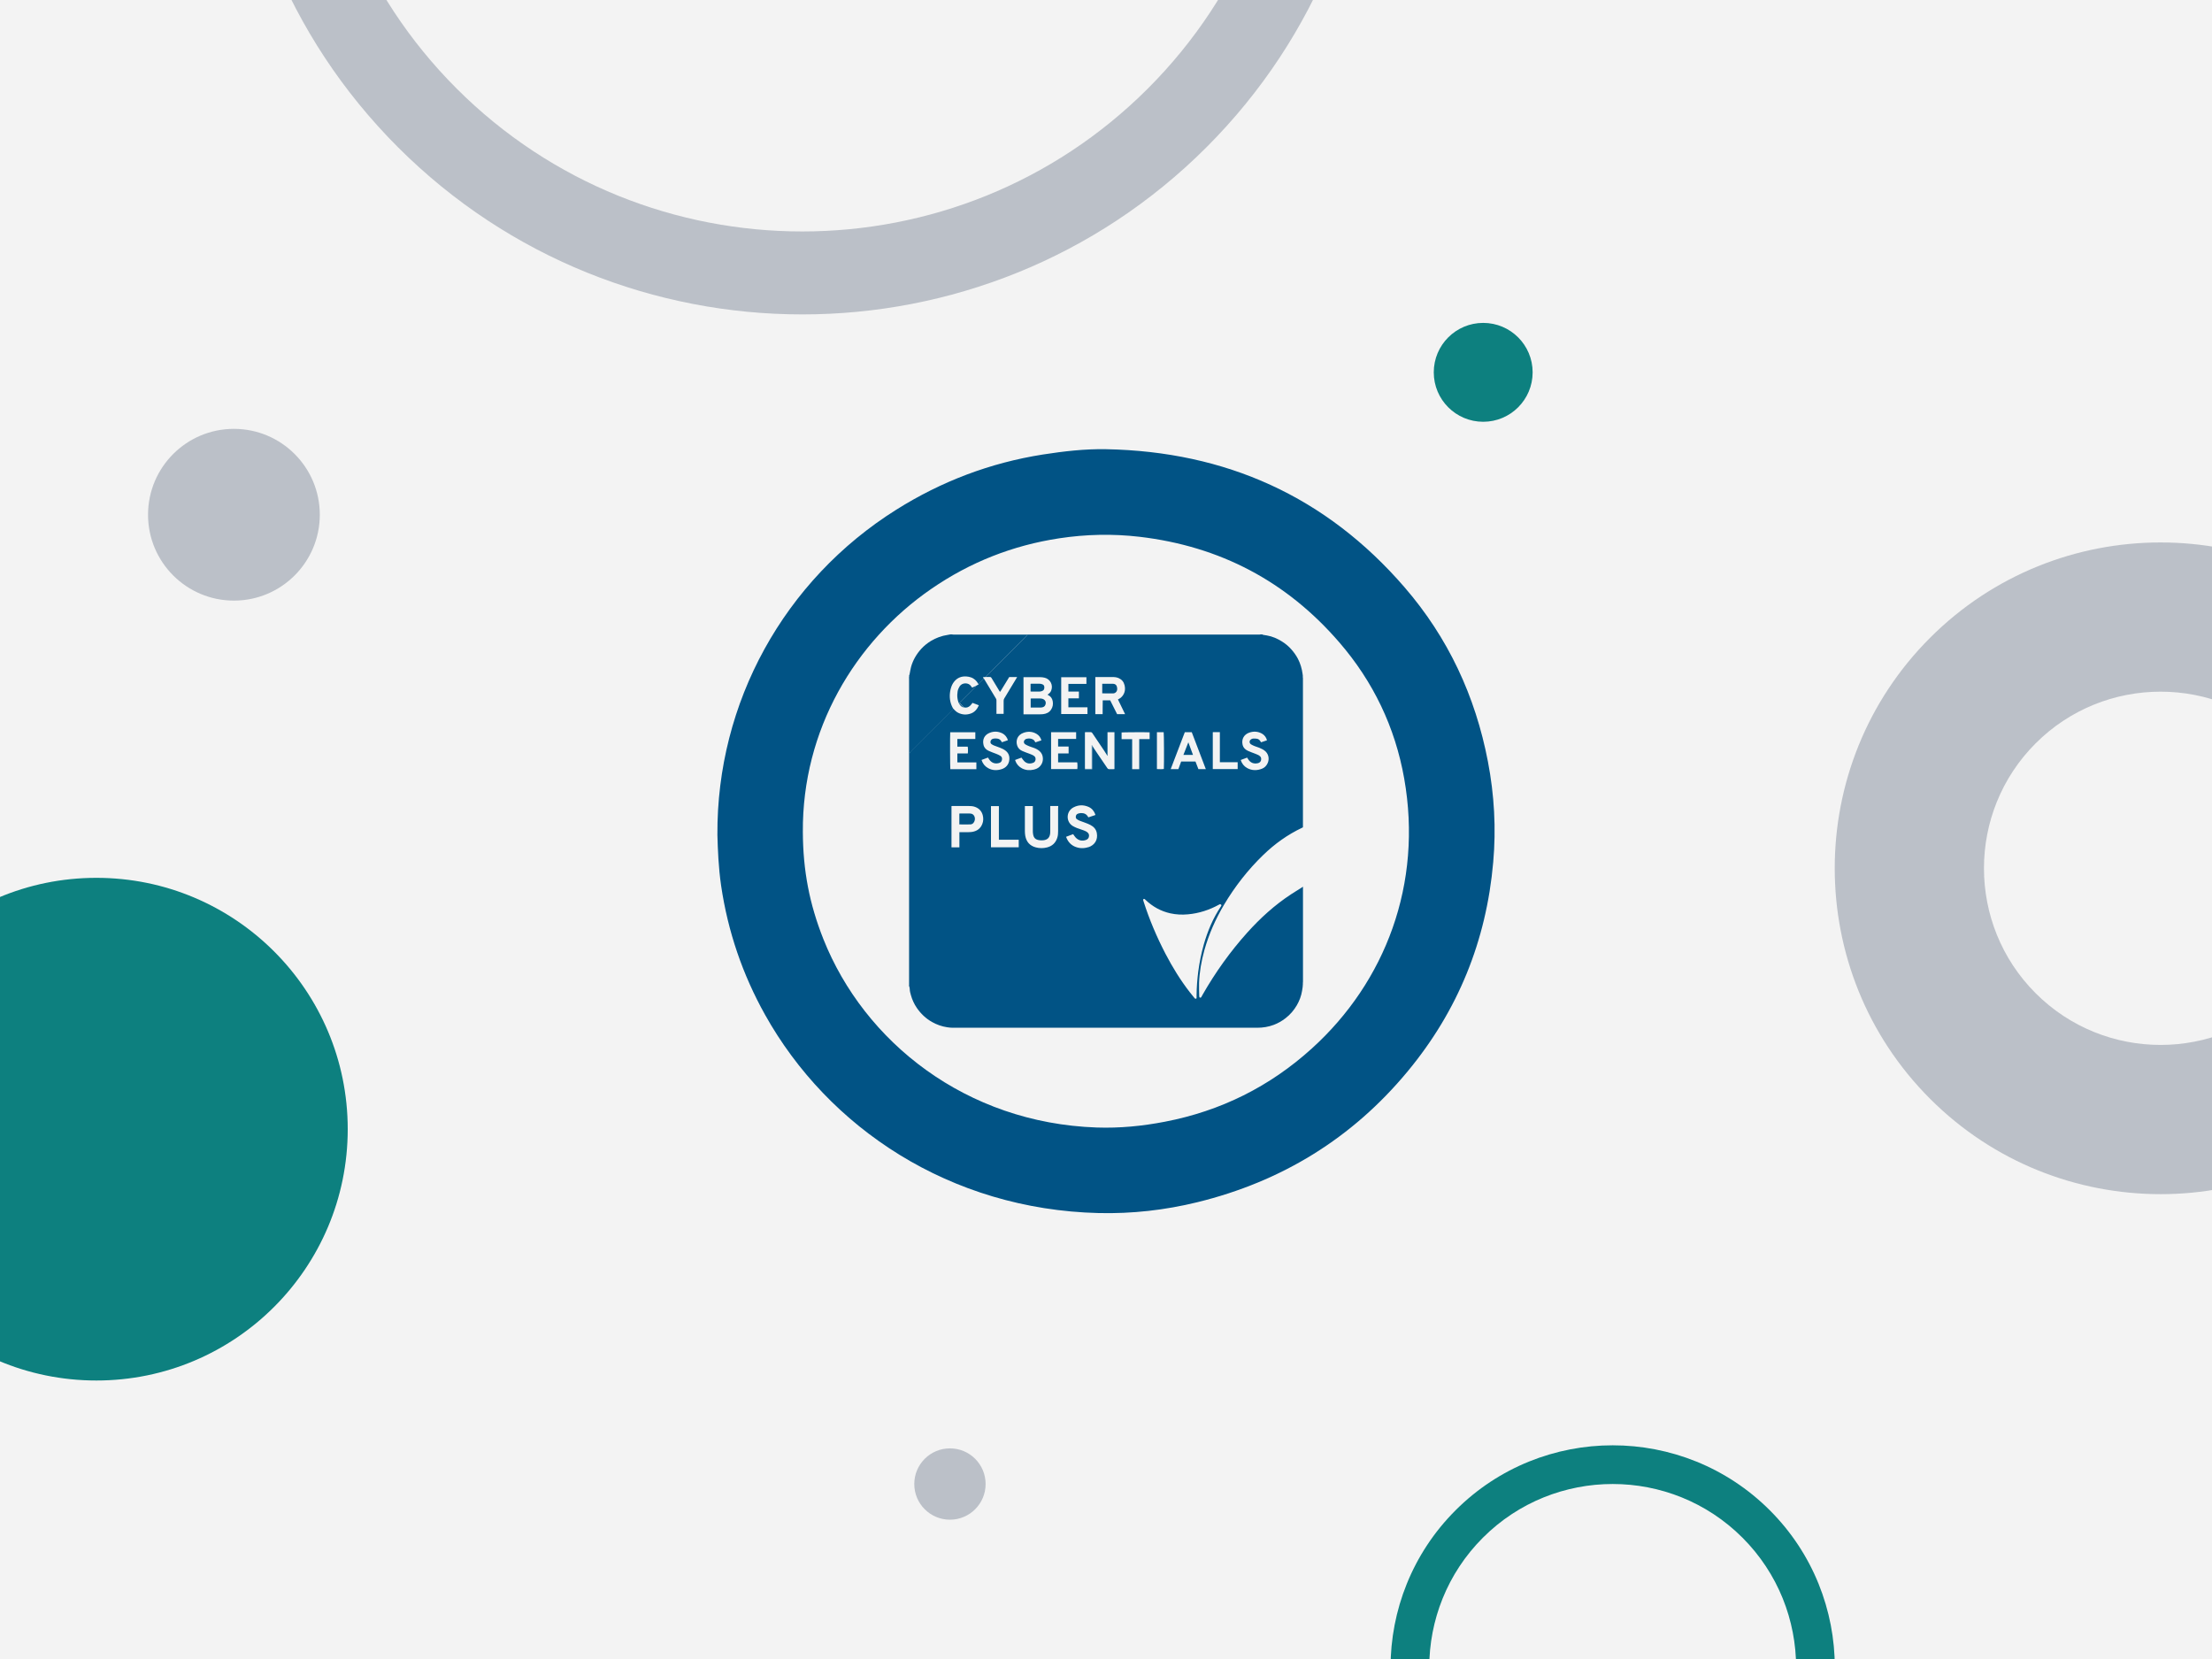 <?xml version="1.0" encoding="UTF-8"?><svg id="Layer_1" xmlns="http://www.w3.org/2000/svg" xmlns:xlink="http://www.w3.org/1999/xlink" viewBox="0 0 400 300"><defs><style>.cls-1{fill:#d6d6d6;opacity:.3;}.cls-2{fill:#015385;}.cls-3{fill:#0d807f;}.cls-4{clip-path:url(#clippath-1);}.cls-5{opacity:.44;}.cls-6{fill:#758091;}.cls-7{clip-path:url(#clippath);}.cls-8{fill:none;}</style><clipPath id="clippath"><rect class="cls-8" x="-447.85" y="-1.53" width="402.89" height="303.05"/></clipPath><clipPath id="clippath-1"><rect class="cls-8" x="-1.45" y="-1.53" width="402.89" height="303.05"/></clipPath></defs><g class="cls-7"><g class="cls-5"><path class="cls-6" d="M-79.9,167.76c57.01,0,103.39,46.38,103.39,103.39,0,57.01-46.38,103.39-103.39,103.39-57.01,0-103.39-46.38-103.39-103.39,0-57.01,46.38-103.39,103.39-103.39Zm0,191.78c48.74,0,88.39-39.65,88.39-88.39,0-48.74-39.65-88.39-88.39-88.39-48.74,0-88.39,39.65-88.39,88.39,0,48.74,39.65,88.39,88.39,88.39Z"/></g></g><g class="cls-4"><rect class="cls-1" width="400" height="300"/><g><g class="cls-5"><path class="cls-6" d="M71.96,26.62c-40.31-40.31-40.31-105.9,0-146.22s105.9-40.31,146.22,0,40.31,105.9,0,146.22-105.9,40.31-146.22,0ZM207.57-108.99c-34.46-34.46-90.54-34.46-125,0s-34.46,90.54,0,125c34.46,34.46,90.54,34.46,125,0,34.46-34.46,34.46-90.54,0-125Z"/></g><path class="cls-3" d="M263.21,329.94c-15.67-15.67-15.67-41.16,0-56.83s41.16-15.67,56.83,0,15.67,41.16,0,56.83c-15.67,15.67-41.16,15.67-56.83,0Zm51.88-51.88c-12.94-12.94-33.99-12.94-46.93,0-12.94,12.94-12.94,33.99,0,46.93,12.94,12.94,33.99,12.94,46.93,0,12.94-12.94,12.94-33.99,0-46.93Z"/><g class="cls-5"><path class="cls-6" d="M349.02,198.7c-22.99-22.99-22.99-60.39,0-83.37,22.99-22.99,60.39-22.98,83.37,0,22.99,22.99,22.98,60.38,0,83.37-22.99,22.99-60.38,22.99-83.37,0Zm64.28-64.28c-12.46-12.46-32.73-12.46-45.19,0-12.46,12.46-12.46,32.73,0,45.19,12.46,12.46,32.73,12.46,45.19,0s12.46-32.73,0-45.19Z"/></g><circle class="cls-3" cx="17.43" cy="204.19" r="45.45"/><g class="cls-5"><circle class="cls-6" cx="42.3" cy="93.08" r="15.53"/></g><circle class="cls-3" cx="268.21" cy="67.33" r="8.94"/><g class="cls-5"><circle class="cls-6" cx="171.78" cy="268.36" r="6.45"/></g></g></g><g><path class="cls-2" d="M129.73,150.98c-.16-23.95,12.08-46.09,32.36-58.82,8.15-5.12,16.97-8.47,26.5-9.97,3.79-.59,7.59-1.03,11.42-.96,21.64,.41,39.77,8.53,53.97,24.96,7.87,9.1,12.81,19.67,15.08,31.51,1.16,6.04,1.5,12.12,.96,18.21-1.24,14.2-6.38,26.87-15.49,37.85-10.03,12.1-22.79,19.91-38.02,23.64-5.84,1.43-11.8,2.1-17.83,1.96-26.88-.65-48.9-15.39-60.34-35.87-4.07-7.29-6.72-15.06-7.94-23.34-.48-3.29-.6-6.58-.67-9.17Zm15.45-.53c.03,6.97,1.19,13.01,3.71,19.36,7.39,18.58,25.75,33.26,49.44,34.08,4.15,.14,8.25-.26,12.33-1.05,10.09-1.94,18.95-6.35,26.56-13.24,13.3-12.04,20.08-29.78,16.7-48.84-1.64-9.25-5.59-17.5-11.74-24.61-9.53-11.04-21.58-17.37-36.1-19.08-4.87-.57-9.71-.46-14.52,.27-8.4,1.27-16.13,4.31-23.14,9.14-13.84,9.52-23.37,25.53-23.24,43.97Z"/><g><path class="cls-2" d="M235.59,160.37c-.71,.45-1.42,.88-2.12,1.34-2.97,1.95-5.57,4.31-7.93,6.94-3.08,3.43-5.75,7.17-8.04,11.17-.08,.14-.15,.28-.23,.42-.06,.1-.12,.2-.25,.17-.13-.03-.16-.14-.16-.26-.01-.8-.06-1.6-.03-2.39,.07-2,.42-3.97,.95-5.9,.81-2.92,2.03-5.67,3.58-8.28,1.96-3.29,4.31-6.3,7.06-8.96,2.09-2.03,4.43-3.7,7.07-4.95,.03-.02,.07-.04,.1-.06,0-.09,0-.17,0-.26v-26.7c0-.07,0-.14,0-.21,0-.09,0-.19,0-.28-.01-.1-.03-.19-.04-.29-.13-.96-.4-1.89-.85-2.75-.31-.59-.7-1.14-1.14-1.64-.5-.58-1.07-1.06-1.71-1.46-.85-.54-1.76-.94-2.76-1.11-.21-.04-.42-.06-.63-.1-.07-.01-.14-.06-.21-.09h-.33s-.09,.04-.13,.04c-.08,0-.16,0-.24,0h-41.74c-.07,.08-.13,.16-.2,.23-2.41,2.41-4.82,4.82-7.23,7.23-.07,.07-.13,.14-.2,.2,.28,0,.55,.01,.83,0,.13,0,.2,.04,.27,.15,.49,.82,.99,1.64,1.48,2.45,.02,.03,.04,.05,.08,.09,.06-.08,.11-.14,.15-.21,.46-.75,.91-1.49,1.37-2.24,.05-.07,.09-.15,.14-.23h1.43c-.05,.09-.09,.16-.13,.23-.73,1.21-1.46,2.42-2.19,3.63-.08,.13-.12,.26-.12,.42,0,.71,0,1.42,0,2.13v.25h-1.3v-.25c0-.72,0-1.44,0-2.16,0-.12-.01-.23-.08-.34-.72-1.18-1.43-2.36-2.14-3.55-.02-.03-.05-.06-.07-.09-.23,.22-.46,.45-.69,.67-.09,.09-.19,.18-.29,.28,0,.04,.02,.07,.03,.13-.13,.06-.25,.13-.38,.19-.06,.07-.11,.15-.18,.22-.9,.9-1.8,1.8-2.7,2.7-.06,.06-.12,.12-.19,.2,.27,.28,.53,.55,.79,.82,.46,.13,.84,0,1.17-.32,.14-.14,.25-.3,.4-.49,.36,.14,.74,.29,1.15,.44-.3,.67-.72,1.21-1.41,1.47-.78,.29-1.56,.26-2.32-.11-.36-.18-.64-.46-.89-.76-.07,.08-.13,.16-.2,.23-2.5,2.5-5,5.01-7.51,7.5-.15,.15-.21,.3-.21,.52,0,13.79,0,27.58,0,41.37,0,.12,0,.24,0,.36,0,.13,0,.25,0,.38,0,.01,0,.03,0,.05,.01,.09,.03,.19,.04,.29,0,.38,.11,.75,.21,1.11,.23,.82,.58,1.6,1.07,2.31,.72,1.05,1.63,1.92,2.75,2.55,.85,.48,1.76,.8,2.73,.95,.34,.05,.67,.09,1.01,.09,.15,0,.3,0,.45,0,18.2,0,36.41,0,54.61,0,1.03,0,2.02-.16,2.99-.52,.77-.29,1.48-.7,2.13-1.2,.84-.65,1.52-1.44,2.05-2.35,.47-.82,.8-1.69,.95-2.63,.04-.22,.07-.43,.1-.65,.01-.17,.03-.35,.04-.52,0-.08,0-.16,0-.23,0-2.63,0-5.26,0-7.88v-9.52Zm-7.87-23.74c-.23-.13-.48-.23-.73-.33-.45-.18-.92-.33-1.36-.54-.49-.23-.83-.6-.94-1.14-.2-.96,.25-1.79,1.19-2.13,.81-.29,1.62-.24,2.37,.2,.42,.25,.74,.68,.86,1.18-.36,.12-.71,.24-1.07,.36-.04-.06-.08-.11-.11-.17-.16-.27-.38-.45-.69-.48-.23-.03-.46-.04-.68-.02-.13,.01-.26,.08-.36,.16-.32,.23-.31,.66,.02,.88,.21,.14,.45,.23,.68,.33,.27,.11,.56,.18,.82,.29,.31,.14,.63,.27,.9,.47,.77,.54,1,1.54,.58,2.38-.21,.42-.52,.74-.95,.92-.92,.37-1.84,.38-2.72-.1-.58-.32-.96-.81-1.17-1.46,.39-.14,.77-.28,1.16-.43,.07,.11,.13,.21,.2,.31,.4,.62,.97,.85,1.69,.71,.44-.09,.67-.38,.65-.82-.01-.25-.14-.43-.34-.54Zm-8.42-4.22s.08-.01,.12-.02h1.17v5.44h3.22v1.24h-4.5v-6.67Zm-5.05,0h1.26c.84,2.22,1.69,4.43,2.54,6.67h-1.34c-.17-.44-.35-.9-.53-1.37h-2.59c-.17,.46-.33,.91-.5,1.37h-1.39c.85-2.23,1.7-4.45,2.55-6.67Zm-5.04,0h1.22c.06,.19,.08,5.76,.03,6.64-.16,.05-.9,.06-1.25,.02v-6.66Zm-17.31-9.95h4.56v1.21h-3.26v1.39h1.9v1.22h-1.9v1.62h3.45v1.22h-4.75v-6.67Zm1.34,12.55v1.24h-1.9v1.61c.38,0,.76,0,1.15,0,.38,0,.76,0,1.14,0h1.16c.06,.17,.07,.86,.02,1.21h-4.74v-6.66h4.53c0,.4,0,.79,0,1.21h-3.26v1.38h1.9Zm-8.18-12.56h.22c.92,0,1.83,0,2.75,0,.29,0,.59,.03,.87,.1,1.02,.25,1.57,1.31,1.2,2.3-.11,.3-.31,.53-.67,.76,.03,.02,.06,.05,.09,.07,.46,.22,.74,.59,.84,1.09,.11,.56,.02,1.1-.31,1.58-.34,.5-.85,.72-1.42,.79-.23,.03-.47,.03-.71,.03-.85,0-1.71,0-2.56,0h-.28v-6.72Zm-13.23,9.97h4.54v1.21h-3.25v1.39h1.87c.06,.18,.07,.9,.02,1.23h-1.89v1.61c.28,.02,.56,0,.84,.01,.29,0,.58,0,.88,0h1.72v1.22h-4.71c-.05-.18-.07-6.23-.02-6.67Zm5.79,16.61c-.33,.81-.95,1.25-1.8,1.4-.22,.04-.44,.04-.66,.05-.47,0-.95,0-1.42,0h-.25v2.75c-.25,0-.48,0-.71,0-.24,0-.47,0-.72,0v-7.47c.07,0,.14-.01,.2-.01,.96,0,1.93,0,2.89,0,.4,0,.8,.02,1.19,.17,.72,.27,1.19,.77,1.38,1.53,.13,.54,.11,1.06-.1,1.58Zm-.12-11.61c.39-.14,.77-.28,1.16-.43,.08,.12,.14,.22,.21,.33,.4,.6,1,.85,1.7,.68,.3-.07,.54-.22,.61-.56,.07-.31,0-.58-.26-.75-.24-.16-.52-.27-.79-.38-.45-.18-.92-.33-1.36-.54-.46-.21-.81-.56-.92-1.08-.23-.98,.16-1.81,1.15-2.19,.78-.3,1.56-.25,2.31,.14,.38,.2,.82,.67,.94,1.22-.36,.12-.71,.24-1.07,.36-.04-.06-.07-.1-.09-.14-.16-.3-.42-.48-.75-.52-.21-.03-.43-.03-.64,0-.33,.03-.56,.27-.59,.56-.02,.19,.04,.35,.2,.45,.12,.08,.25,.16,.39,.22,.37,.15,.75,.28,1.13,.42,.36,.13,.7,.3,1,.53,.54,.41,.75,.97,.69,1.63-.07,.85-.61,1.49-1.43,1.73-.83,.25-1.64,.23-2.41-.2-.58-.32-.97-.81-1.19-1.48Zm6.73,15.8h-5.03v-7.45h1.43c.02,.29,0,.58,0,.87,0,.28,0,.57,0,.85v4.36h3.59v1.37Zm-.64-15.69s-.01-.06-.02-.11c.38-.14,.75-.28,1.15-.42,.04,.06,.08,.12,.12,.18,.15,.18,.28,.39,.45,.54,.47,.4,1.01,.43,1.58,.2,.45-.18,.54-.9,.16-1.19-.25-.19-.53-.3-.82-.41-.46-.17-.92-.33-1.37-.53-.45-.2-.78-.54-.92-1.03-.25-.86,.04-1.85,1.17-2.25,.81-.29,1.62-.24,2.37,.21,.43,.26,.72,.65,.86,1.16-.37,.12-.72,.24-1.09,.36-.12-.22-.23-.42-.45-.53-.39-.21-.8-.21-1.22-.09-.07,.02-.14,.08-.2,.13-.29,.25-.28,.64,.04,.85,.22,.14,.46,.24,.7,.34,.26,.11,.54,.19,.8,.28,.4,.14,.77,.33,1.09,.61,.36,.32,.55,.72,.59,1.2,.05,.64-.15,1.18-.61,1.63-.3,.29-.68,.43-1.07,.52-.72,.16-1.41,.11-2.08-.23-.6-.31-1-.78-1.23-1.41Zm7.75,8.48c0,1.42,0,2.84,0,4.26,0,.41-.02,.82-.15,1.22-.29,.92-.91,1.51-1.85,1.75-.67,.17-1.35,.17-2.01,0-1.09-.28-1.73-1-1.93-2.1-.05-.29-.07-.58-.07-.87,0-1.45,0-2.89,0-4.34,0-.05,0-.09,0-.17h1.44v.26c0,1.39,0,2.78,0,4.17,0,.23,0,.46,.05,.68,.1,.63,.43,.96,1.05,1.05,.37,.06,.74,.06,1.11-.03,.42-.11,.71-.37,.84-.79,.09-.27,.1-.56,.1-.84,0-1.41,0-2.83,0-4.24v-.27h1.44v.24Zm5.47,7.18c-.82,.26-1.63,.25-2.43-.09-.79-.34-1.3-.95-1.6-1.78,.44-.16,.87-.33,1.28-.48,.16,.22,.28,.43,.45,.61,.5,.53,1.12,.68,1.82,.46,.38-.12,.58-.38,.6-.74,.02-.26-.07-.46-.26-.63-.21-.18-.45-.29-.7-.38-.41-.15-.82-.27-1.23-.43-.26-.1-.52-.23-.76-.37-1.27-.78-1.2-2.66,.14-3.36,.87-.46,1.79-.49,2.7-.1,.61,.26,1.01,.74,1.24,1.36,0,.02,.01,.05,.01,.07,0,0,0,.01-.01,.06-.41,.14-.82,.27-1.24,.41-.02-.03-.04-.05-.06-.07-.27-.52-.73-.72-1.29-.7-.18,0-.38,.05-.55,.11-.22,.08-.35,.25-.38,.5-.02,.2,.02,.37,.18,.48,.16,.11,.33,.22,.51,.29,.34,.14,.7,.24,1.04,.38,.31,.12,.62,.23,.91,.39,.6,.31,1.04,.78,1.16,1.47,.22,1.2-.37,2.18-1.54,2.56Zm4.71-14.12c-.06,0-.12,.02-.18,.02-.25,0-.49,0-.73,0-.17,0-.27-.05-.37-.19-.61-.91-1.23-1.82-1.85-2.72-.19-.29-.39-.57-.58-.86-.1-.15-.19-.31-.28-.46-.01,.09-.03,.18-.03,.28,0,1.22,0,2.45,0,3.67,0,.09,0,.18-.01,.29h-1.3c0-.09-.02-.17-.02-.24,0-2.08,0-4.15,0-6.23,0-.08-.04-.18,.06-.24,.32,0,.63,0,.95,0,.16,0,.25,.04,.35,.18,.72,1.08,1.44,2.14,2.16,3.21,.18,.27,.35,.54,.52,.82,.01-.09,.04-.18,.04-.27,0-1.23,0-2.45,0-3.68,0-.09-.05-.19,.06-.25h1.22v6.68Zm-.77-12.42h-1.34c-.03,.83,0,1.65-.02,2.49h-1.32v-6.7c.06,0,.12-.01,.18-.01,.98,0,1.96,0,2.94,0,.38,0,.75,.04,1.11,.2,.56,.25,.91,.67,1.05,1.26,.18,.73,.08,1.41-.41,2.01-.15,.19-.33,.34-.54,.45-.08,.04-.15,.08-.24,.13,.43,.88,.85,1.75,1.29,2.66h-1.44l-1.25-2.49Zm5.26,12.44h-1.28c0-.59,0-1.19,0-1.79v-3.64h-1.91v-1.21c.16-.04,4.67-.06,5.07-.02v1.22h-1.88v5.44Zm10.38,41.29c0,.09-.01,.18-.11,.21-.1,.04-.18,0-.25-.08-.29-.36-.59-.72-.88-1.09-1.69-2.18-3.13-4.52-4.4-6.96-1.57-3.02-2.9-6.15-3.94-9.4-.04-.11-.07-.23-.09-.3,0-.19,.13-.27,.26-.18,.07,.04,.12,.1,.18,.16,1.28,1.21,2.76,2.04,4.48,2.42,1.05,.23,2.11,.28,3.18,.18,2.01-.18,3.89-.8,5.65-1.77,.09-.05,.17-.09,.27-.03,.14,.09,.17,.16,.08,.31-.01,.02-.03,.04-.04,.06-1.42,2.11-2.39,4.42-3.09,6.86-.46,1.62-.79,3.27-1.01,4.93-.18,1.41-.29,2.83-.3,4.25,0,.14,0,.28,0,.43Z"/><path class="cls-2" d="M185.8,114.77c-.07,.08-.13,.16-.2,.23-2.41,2.41-4.82,4.82-7.23,7.23-.07,.07-.13,.14-.2,.2-.14,0-.27,.01-.42,.02,.05,.11,.1,.19,.14,.28-.23,.22-.46,.45-.69,.67-.09,.09-.19,.18-.29,.28-.31-.57-.75-1-1.37-1.2-.24-.08-.5-.14-.76-.15-.86-.07-1.6,.19-2.18,.86-.37,.43-.58,.93-.71,1.48-.23,1.01-.19,1.99,.21,2.95,.08,.2,.19,.38,.29,.57-.07,.08-.13,.16-.2,.23-2.5,2.5-5,5.01-7.51,7.5-.15,.15-.21,.3-.21,.52,0,13.79,0,27.58,0,41.37,0,.12,0,.24,0,.36-.01-.06-.03-.13-.05-.19v-55.13c0-.06,0-.11,0-.17,0-.03-.03-.05-.04-.08v-.14c.12-.14,.09-.31,.09-.47,.09-.46,.16-.93,.28-1.39,.34-1.24,.98-2.32,1.84-3.27,.51-.56,1.09-1.02,1.74-1.42,.94-.57,1.96-.94,3.05-1.1,.16-.02,.32-.06,.48-.09h.28c.1,.02,.2,.05,.29,.05,4.45,0,8.91,0,13.36,0Z"/><path class="cls-2" d="M185.8,114.77c-4.45,0-8.91,0-13.36,0-.1,0-.2-.03-.29-.05,18.59,0,37.18,0,55.76,0-.04,.02-.08,.04-.13,.04-.08,0-.16,0-.24,0-13.91,0-27.83,0-41.74,0Z"/><path class="cls-2" d="M164.36,122.59s.04,.05,.04,.08c0,.05,0,.11,0,.17,0,18.38,0,36.75,0,55.13h-.05c0-18.46,0-36.91,0-55.37Z"/><path class="cls-2" d="M164.36,177.96h.05c.02,.06,.03,.13,.05,.19,0,.13,0,.25,0,.38-.03-.08-.06-.16-.09-.24,0-.11,0-.22,0-.33Z"/><path class="cls-2" d="M164.36,122.21c.03-.08,.06-.16,.09-.24,0,.16,.02,.33-.09,.47,0-.08,0-.16,0-.24Z"/><path class="cls-2" d="M173.67,126.92c-.06,.06-.12,.12-.19,.2,.27,.28,.53,.55,.79,.82-.32-.07-.54-.27-.72-.53-.25-.34-.35-.74-.41-1.15-.06-.42-.04-.83,.03-1.25,.06-.32,.19-.62,.36-.89,.48-.75,1.65-.69,2.05-.06,.06,.09,.13,.18,.21,.28,.25-.11,.5-.22,.75-.33-.06,.07-.11,.15-.18,.22-.9,.9-1.8,1.8-2.7,2.7Z"/><path class="cls-2" d="M235.64,149.6s-.03,0-.04,.02c0-.09,0-.17,0-.26v-26.7c0-.07,0-.14,0-.21,.01,.07,.04,.14,.04,.2,0,.12,0,.24,0,.36v26.22c0,.13,0,.25,0,.38Z"/><path class="cls-2" d="M235.63,160.34c0,3.56,0,7.13,0,10.69,0,2.15,0,4.3,0,6.45,0,.1-.03,.2-.04,.3,0-2.63,0-5.26,0-7.88v-9.52s.03-.02,.05-.03Z"/><path class="cls-2" d="M197.5,134.83c-.01,.09-.03,.18-.03,.28,0,1.22,0,2.45,0,3.67,0,.09,0,.18-.01,.29h-1.3c0-.09-.02-.17-.02-.24,0-2.08,0-4.15,0-6.23,0-.08-.04-.18,.06-.24,0,.09-.02,.17-.02,.26v6.41h1.24v-4.28s.02,0,.04,0c.01,.03,.03,.05,.04,.08Z"/><path class="cls-2" d="M200.25,132.6c0,1.34,0,2.68,0,4.02,0,.01,0,.03-.02,.07-.03-.05-.05-.08-.07-.11,.01-.09,.04-.18,.04-.27,0-1.23,0-2.45,0-3.68,0-.09-.05-.19,.06-.25,0,.08-.02,.16-.02,.23Z"/><path class="cls-2" d="M235.58,178.01c-.01,.17-.03,.35-.04,.52,.01-.17,.03-.35,.04-.52Z"/><path class="cls-2" d="M235.54,121.87c.01,.1,.03,.19,.04,.29-.01-.1-.03-.19-.04-.29Z"/><path class="cls-2" d="M164.51,178.86c-.01-.1-.03-.19-.04-.29,.01,.1,.03,.19,.04,.29Z"/><path class="cls-2" d="M189.09,127.25c-.05,.34-.25,.58-.57,.65-.13,.03-.26,.05-.4,.05-.55,0-1.09,0-1.63,0-.03,0-.06,0-.11-.01v-1.62c.05,0,.1-.02,.16-.02,.5,0,1,0,1.49,0,.24,0,.47,.04,.69,.16,.28,.15,.43,.46,.38,.8Z"/><path class="cls-2" d="M188.85,124.29c0,.26-.06,.5-.31,.62-.15,.07-.31,.13-.47,.14-.55,.02-1.1,0-1.66,0-.01,0-.03-.01-.05-.02v-1.37s.09-.02,.13-.02c.51,0,1.03,0,1.54,0,.16,0,.33,.05,.48,.11,.24,.09,.34,.29,.34,.55Z"/><path class="cls-2" d="M176.26,148.34c-.08,.4-.38,.72-.78,.74-.66,.02-1.32,0-2,0v-1.96c.07,0,.13-.02,.19-.02,.53,0,1.06,0,1.59,0,.11,0,.22,.01,.33,.03,.08,.01,.15,.04,.22,.07,.37,.19,.55,.63,.46,1.12Z"/><path class="cls-2" d="M201.81,125.15c-.15,.17-.35,.24-.57,.24-.59,0-1.18,0-1.77-.01-.05,0-.09,0-.15,0v-1.73c.66,0,1.3-.02,1.94,0,.44,.01,.7,.27,.75,.71,.04,.29,.02,.57-.2,.8Z"/><path class="cls-2" d="M215.73,136.51h-1.73c.3-.77,.59-1.51,.89-2.28,.28,.77,.56,1.51,.84,2.28Z"/></g></g></svg>